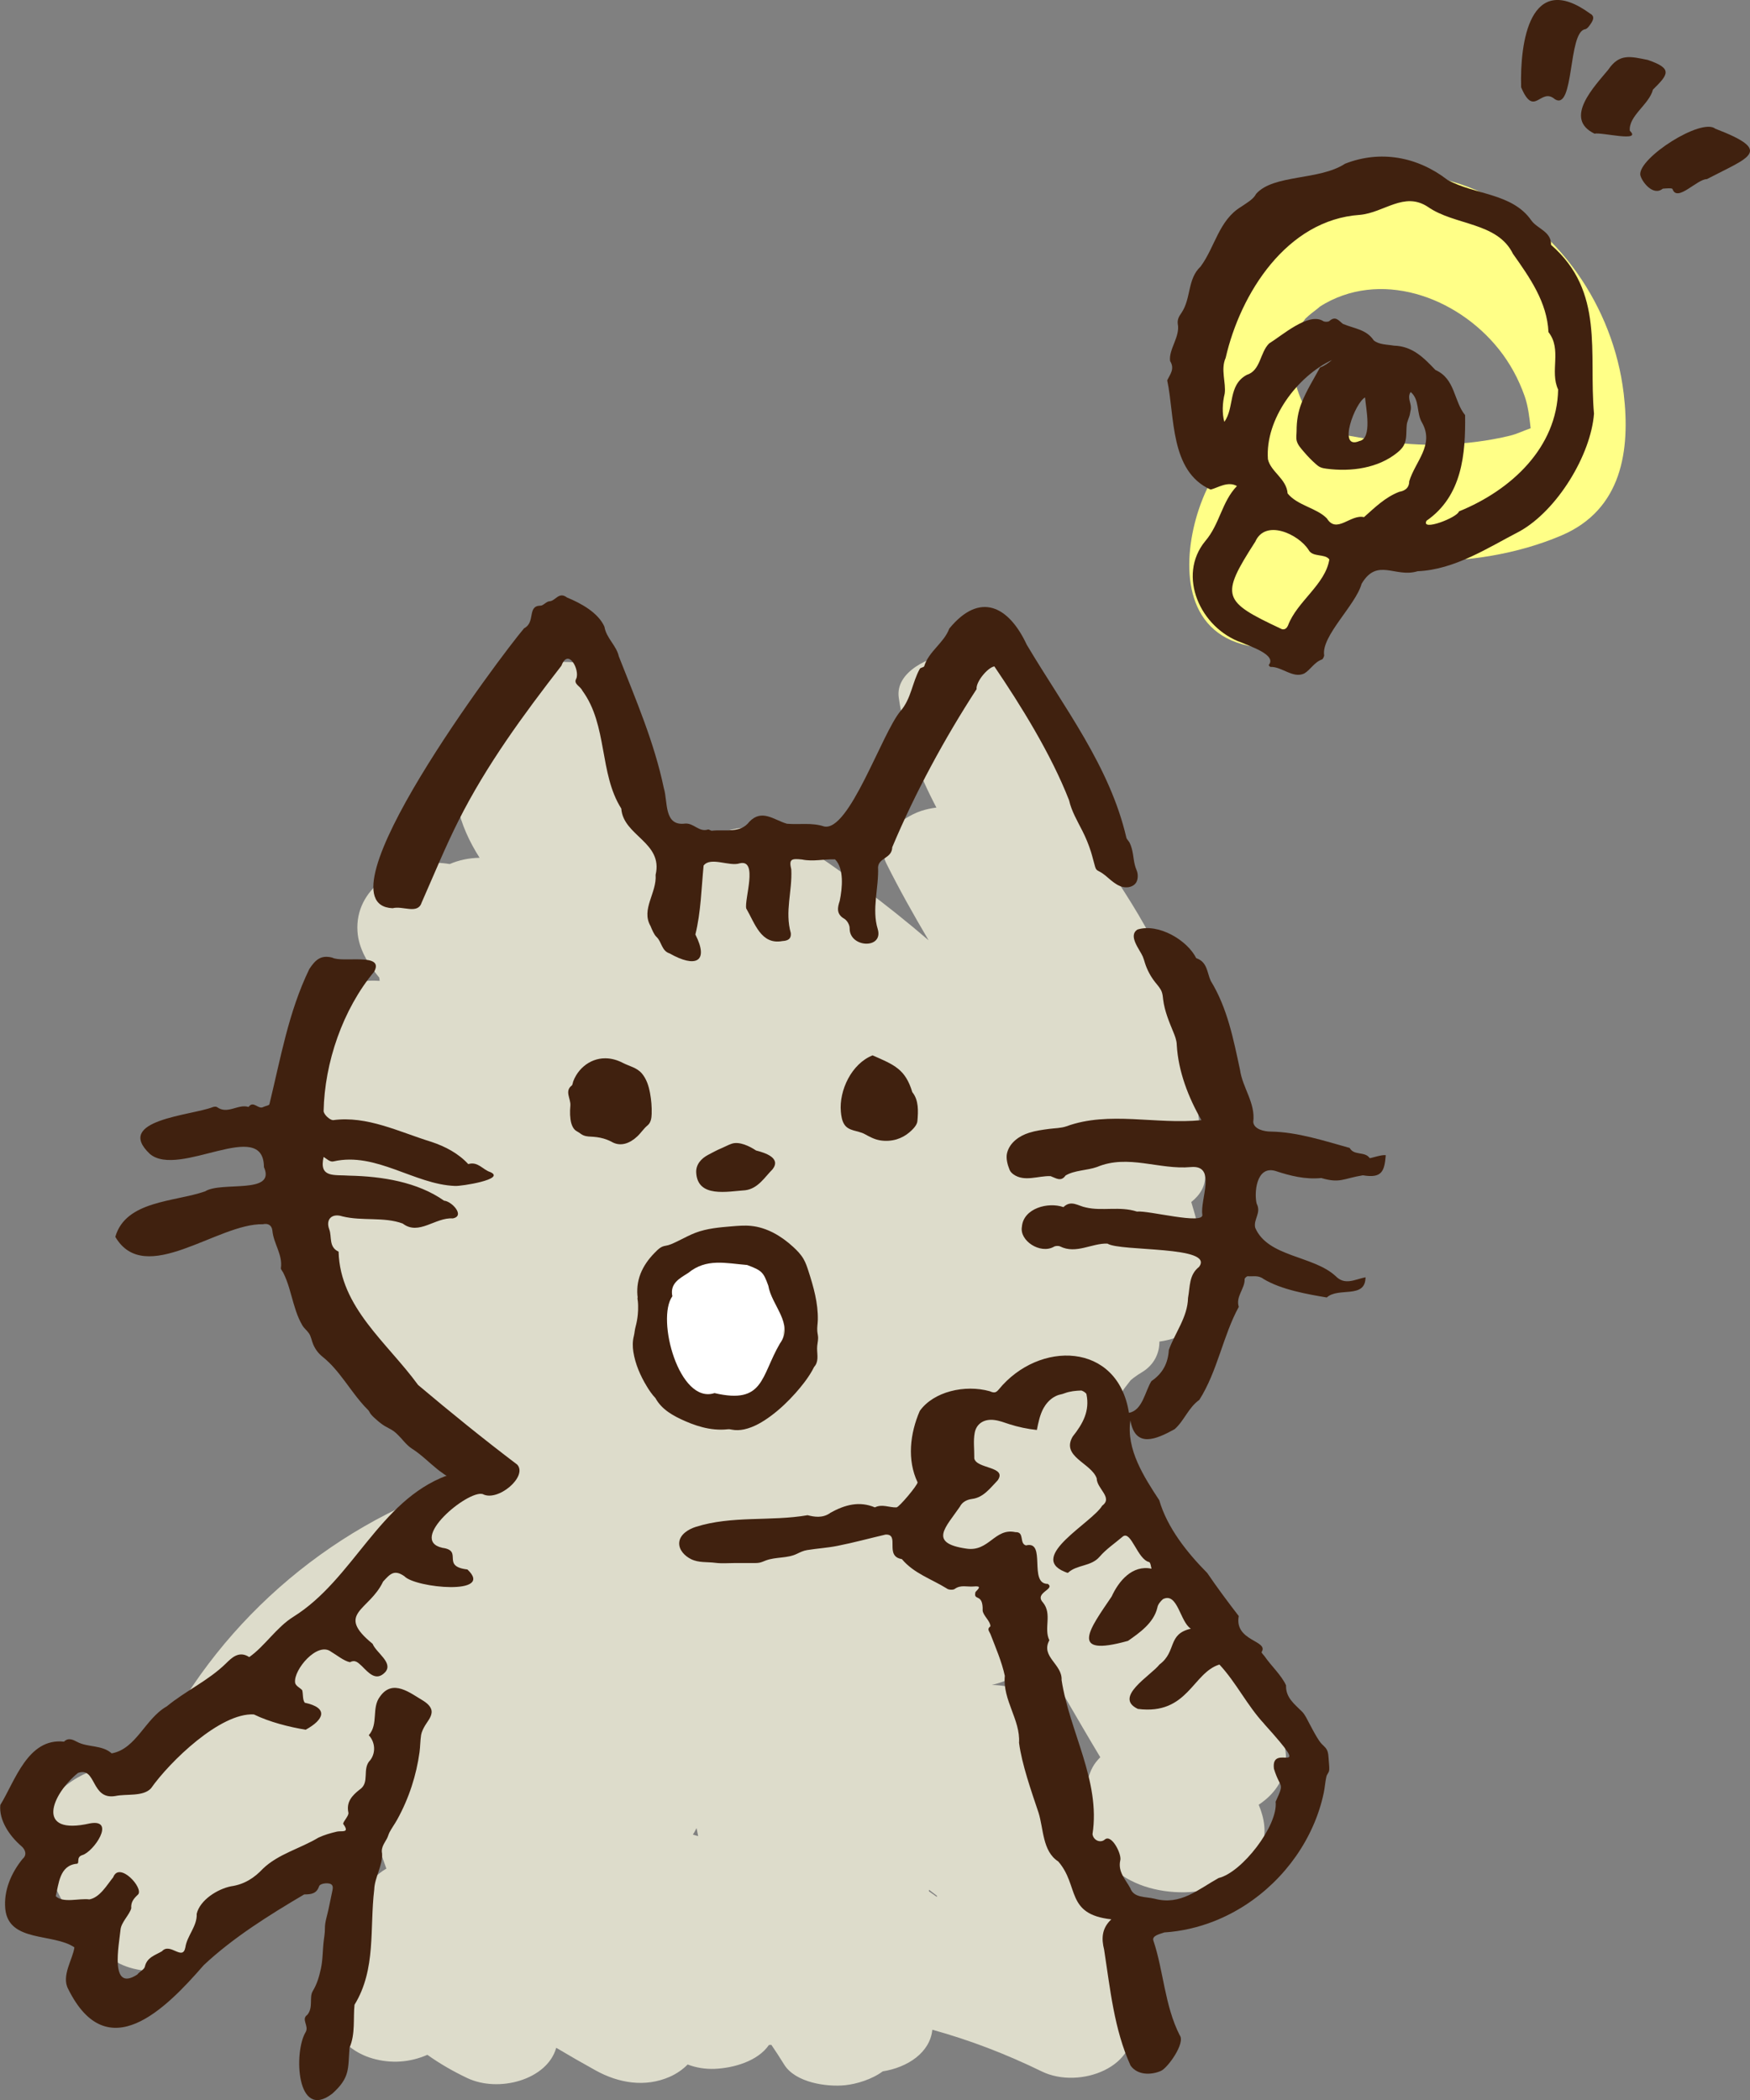 <svg xmlns="http://www.w3.org/2000/svg" width="55" height="66" viewBox="0 0 55 66" fill="none"><rect x="0" y="0" width="55" height="66" fill="#808080" stroke="none"/><g clip-path="url(#clip0_33_1812)"><path d="M39.235 52.877C38.703 52.075 38.17 51.273 37.637 50.472C36.706 49.071 35.575 47.666 35.093 46.045C34.94 45.526 34.917 44.824 35.022 44.412C35.09 44.148 35.241 43.781 35.303 43.683C35.339 43.627 35.512 43.413 35.532 43.382C35.555 43.364 35.585 43.338 35.626 43.304C35.716 43.236 35.811 43.173 35.908 43.116C36.273 42.89 36.442 42.528 36.438 42.164C37.131 42.075 38.121 41.605 38.046 40.788C37.948 39.745 37.736 38.746 37.44 37.778C37.723 37.553 37.911 37.252 37.87 36.882C37.769 35.985 37.668 35.087 37.567 34.191C37.535 33.908 37.428 33.67 37.27 33.476C37.369 33.312 37.421 33.129 37.39 32.932C37.053 30.713 35.92 28.862 34.664 27.014C34.451 26.698 34.23 26.379 34.013 26.056C33.38 24.534 32.714 23.022 32.017 21.526C31.655 20.746 30.726 20.459 29.9 20.547C29.239 20.617 28.128 21.103 28.247 21.929C28.427 23.173 28.863 24.303 29.43 25.381C29.264 25.401 29.104 25.436 28.954 25.485C28.308 25.702 27.474 26.369 27.857 27.138C28.261 27.948 28.713 28.752 29.185 29.552C27.856 28.413 26.443 27.358 24.954 26.401C24.164 25.894 23.008 25.846 22.237 26.425C21.965 26.629 21.807 26.863 21.744 27.103C20.359 25.646 19.912 23.678 19.485 21.776C19.235 20.66 17.441 20.684 16.655 20.969C14.826 21.629 13.996 23.557 14.376 25.327C14.503 25.917 14.753 26.456 15.073 26.959C14.748 26.964 14.424 27.03 14.134 27.156C13.995 27.133 13.858 27.119 13.732 27.118C12.462 27.107 11.149 27.941 11.235 29.273C11.269 29.807 11.559 30.29 11.921 30.727C11.925 30.76 11.929 30.794 11.933 30.827C11.819 30.82 11.701 30.817 11.578 30.825C8.685 31.002 8.817 34.108 9.403 36.112C9.43 36.205 9.462 36.298 9.493 36.389C9.402 36.427 9.314 36.471 9.229 36.522C8.749 36.812 8.271 37.404 8.554 37.991C9.81 40.593 11.445 43.01 13.448 45.131C13.731 45.431 14.098 45.631 14.495 45.731C14.729 45.974 14.962 46.217 15.195 46.459C14.942 46.489 14.699 46.544 14.488 46.613C10.229 48.008 6.726 51.145 4.858 55.08C4.842 55.111 4.831 55.143 4.821 55.175C3.785 55.376 2.517 55.559 1.811 56.37C1.1 57.186 1.318 58.323 1.71 59.239C2.108 60.166 2.737 60.909 3.518 61.558C4.297 62.204 6.464 62.11 6.723 60.916C6.784 60.63 6.968 60.122 7.04 60.005C7.131 59.857 7.204 59.748 7.277 59.658C8.344 59.433 9.39 59.096 10.384 58.659C10.941 58.414 11.42 57.887 11.288 57.264C11.287 57.258 11.285 57.251 11.283 57.245C11.367 57.243 11.45 57.241 11.533 57.24C11.552 57.24 11.572 57.24 11.591 57.24C11.781 57.733 11.967 58.23 12.143 58.728C11.851 58.898 11.602 59.142 11.433 59.47C10.802 60.697 10.499 62.063 10.51 63.431C10.515 64.074 11.123 64.526 11.702 64.693C12.296 64.865 12.889 64.818 13.432 64.58C13.822 64.859 14.243 65.1 14.682 65.309C15.68 65.783 17.203 65.361 17.481 64.359C17.891 64.603 18.304 64.84 18.723 65.072C19.439 65.468 20.273 65.613 21.053 65.269C21.262 65.176 21.455 65.044 21.612 64.884C21.874 64.985 22.161 65.033 22.464 65.021C23.051 64.996 23.817 64.782 24.166 64.271C24.192 64.27 24.218 64.269 24.243 64.267C24.381 64.47 24.516 64.676 24.645 64.886C24.995 65.453 25.98 65.597 26.565 65.535C26.917 65.498 27.399 65.355 27.743 65.1C28.525 64.976 29.229 64.512 29.302 63.792C30.471 64.115 31.601 64.546 32.743 65.103C33.931 65.682 35.875 64.95 35.551 63.506C35.379 62.739 35.097 62.025 34.728 61.357C34.959 61.136 35.1 60.85 35.091 60.496C35.076 59.87 35.01 59.252 34.899 58.646C35.493 59.227 36.358 59.483 37.231 59.472C38.181 59.46 39.306 58.991 39.647 58.071C39.818 57.61 39.74 57.155 39.559 56.72C40.02 56.415 40.362 55.968 40.411 55.397C40.492 54.457 39.726 53.63 39.229 52.883L39.235 52.877ZM29.444 59.617C29.361 59.559 29.278 59.5 29.194 59.44C29.196 59.424 29.197 59.408 29.198 59.393C29.282 59.456 29.366 59.521 29.449 59.584C29.447 59.595 29.445 59.606 29.443 59.617H29.444ZM21.823 57.585C21.847 57.542 21.869 57.498 21.892 57.455C21.907 57.539 21.924 57.623 21.942 57.706C21.887 57.69 21.831 57.674 21.776 57.659C21.792 57.634 21.808 57.611 21.823 57.585ZM32.773 53.639C32.456 53.192 31.81 52.966 31.167 52.955C31.889 52.796 32.506 52.368 32.5 51.687C33.011 52.554 33.52 53.42 34.024 54.289C34.206 54.602 34.393 54.915 34.58 55.227C34.531 55.277 34.485 55.329 34.442 55.384C34.289 55.581 34.198 55.839 34.153 56.12C33.79 55.254 33.329 54.424 32.773 53.638V53.639Z" fill="#DDDCCB"></path><path d="M21.486 41.813L21.443 42.247C22.376 41.606 23.309 40.965 24.242 40.324C23.947 40.147 23.653 39.969 23.358 39.792C22.082 39.023 20.57 40.469 20.56 41.715C20.556 42.223 20.685 42.741 20.968 43.173C21.268 43.631 21.656 43.88 22.149 44.103C22.497 44.26 23.065 44.089 23.37 43.928C23.781 43.712 24.194 43.292 24.383 42.876C24.556 42.491 24.693 42.021 24.552 41.606L24.395 41.256C24.248 41.036 24.044 40.886 23.786 40.807L23.722 40.778L24.068 40.95C23.92 40.874 23.799 40.779 23.685 40.661L23.947 40.938C23.856 40.831 23.783 40.721 23.724 40.596L23.881 40.947C23.837 40.84 23.806 40.735 23.786 40.622L23.836 41.025C23.828 40.956 23.824 40.891 23.826 40.823C22.893 41.464 21.959 42.105 21.027 42.746C21.322 42.923 21.616 43.101 21.911 43.278C22.49 43.627 23.13 43.511 23.674 43.142C24.299 42.718 24.64 42.083 24.709 41.355L24.752 40.921C24.834 40.07 23.934 39.48 23.131 39.727C22.166 40.026 21.575 40.869 21.484 41.816L21.486 41.813Z" fill="white"></path><path d="M51.029 12.36C50.71 9.666 48.97 7.059 46.361 5.962C43.746 4.863 40.736 5.545 38.968 7.742C37.314 9.794 37.394 12.394 38.343 14.67C38.06 15.062 37.837 15.524 37.67 16.028C37.171 17.542 37.123 19.716 39.047 20.249C39.967 20.502 40.966 20.449 41.712 19.824C42.427 19.226 42.715 18.369 42.663 17.511C43.304 17.586 43.95 17.626 44.597 17.637C46.111 17.662 47.681 17.422 49.074 16.829C50.977 16.017 51.242 14.158 51.03 12.362L51.029 12.36ZM45.345 13.974C43.984 14.023 42.701 13.749 41.376 13.509C41.233 13.277 41.105 13.035 40.982 12.763C40.853 12.477 40.775 12.267 40.724 12.071C40.692 11.947 40.663 11.821 40.639 11.695C40.639 11.695 40.597 11.315 40.59 11.338C40.587 11.206 40.589 11.074 40.597 10.942C40.603 10.907 40.612 10.855 40.625 10.78C40.629 10.753 40.661 10.64 40.669 10.603C40.703 10.52 40.742 10.44 40.779 10.358C40.79 10.332 40.8 10.311 40.809 10.291C40.818 10.285 40.834 10.269 40.859 10.235C40.888 10.197 41.039 10.009 41.016 10.025C41.08 9.962 41.151 9.903 41.218 9.847C41.21 9.853 41.529 9.611 41.473 9.64C43.345 8.45 45.772 9.303 47.107 10.976C47.458 11.416 47.728 11.915 47.915 12.444C48.028 12.762 48.069 13.128 48.106 13.459C47.893 13.533 47.675 13.639 47.469 13.69C46.775 13.86 46.058 13.945 45.343 13.971L45.345 13.974Z" fill="#FFFF87"></path><path d="M26.095 47.546C26.565 47.286 27.011 47.172 27.497 47.375C27.724 47.259 27.951 47.385 28.176 47.375C28.258 47.371 28.848 46.667 28.838 46.587C28.504 45.886 28.6 45.051 28.907 44.344C29.339 43.735 30.326 43.507 31.105 43.724C31.257 43.793 31.311 43.761 31.387 43.672C32.653 42.121 35.129 42.171 35.481 44.402C35.908 44.333 35.991 43.715 36.188 43.406C36.541 43.165 36.709 42.849 36.735 42.427C36.927 41.89 37.326 41.395 37.338 40.791C37.404 40.439 37.364 40.069 37.684 39.817C38.191 39.148 35.209 39.341 34.806 39.085C34.321 39.065 33.82 39.425 33.319 39.174C33.264 39.148 33.164 39.153 33.116 39.187C32.694 39.42 32.036 38.997 32.117 38.555C32.164 37.974 32.94 37.768 33.422 37.938C33.668 37.7 33.888 37.906 34.13 37.949C34.64 38.07 35.188 37.902 35.732 38.078C36.09 38.036 37.838 38.503 37.788 38.175C37.711 37.708 38.25 36.608 37.431 36.679C36.428 36.772 35.458 36.266 34.477 36.677C34.165 36.788 33.768 36.776 33.489 36.945C33.345 37.152 33.189 37.027 33.018 36.964C32.632 36.949 32.195 37.156 31.849 36.907C31.797 36.868 31.754 36.825 31.73 36.766C31.666 36.612 31.608 36.398 31.651 36.236C31.733 35.91 32.031 35.699 32.345 35.601C32.547 35.537 32.76 35.508 32.971 35.48C33.144 35.457 33.353 35.457 33.517 35.398C34.858 34.909 36.33 35.349 37.76 35.205C37.352 34.502 37.03 33.67 36.984 32.839C36.98 32.69 36.926 32.556 36.87 32.421C36.736 32.097 36.601 31.768 36.557 31.421C36.547 31.34 36.542 31.256 36.514 31.177C36.471 31.06 36.382 30.966 36.303 30.867C36.163 30.689 36.053 30.484 35.985 30.269C35.963 30.2 35.945 30.132 35.917 30.065C35.825 29.847 35.439 29.405 35.753 29.213C36.41 29.012 37.313 29.546 37.596 30.114C37.951 30.234 37.933 30.571 38.052 30.827C38.578 31.687 38.764 32.66 38.971 33.618C39.048 34.185 39.463 34.663 39.388 35.261C39.406 35.493 39.74 35.565 39.942 35.564C40.785 35.578 41.631 35.86 42.419 36.078C42.552 36.329 42.898 36.176 43.048 36.399C43.113 36.397 43.423 36.284 43.553 36.306C43.511 36.803 43.44 37.041 42.834 36.938C42.221 37.037 42.121 37.199 41.526 37.024C41.019 37.074 40.545 36.954 40.074 36.798C39.477 36.635 39.414 37.503 39.495 37.828C39.65 38.122 39.384 38.323 39.45 38.588C39.846 39.51 41.273 39.459 41.971 40.101C42.267 40.408 42.568 40.213 42.916 40.143C42.916 40.835 42.064 40.442 41.699 40.778C41.09 40.676 40.265 40.532 39.712 40.197C39.544 40.069 39.381 40.125 39.216 40.11C39.185 40.108 39.117 40.169 39.117 40.202C39.125 40.506 38.829 40.75 38.933 41.073C38.441 41.968 38.263 43.101 37.693 43.996C37.35 44.239 37.215 44.657 36.917 44.917C36.337 45.238 35.68 45.526 35.527 44.642C35.389 45.546 35.955 46.421 36.434 47.15C36.685 48.019 37.318 48.807 37.942 49.437C38.249 49.889 38.602 50.363 38.932 50.79C38.787 51.587 39.887 51.555 39.65 51.922C39.639 51.94 39.708 52.008 39.741 52.051C39.95 52.356 40.267 52.64 40.419 52.968C40.403 53.355 40.688 53.559 40.923 53.796C41.022 53.897 41.09 54.054 41.155 54.175C41.233 54.319 41.307 54.464 41.392 54.603C41.437 54.676 41.481 54.748 41.541 54.811C41.592 54.867 41.657 54.914 41.694 54.98C41.752 55.08 41.751 55.207 41.76 55.319C41.767 55.416 41.78 55.517 41.776 55.614C41.774 55.68 41.747 55.714 41.715 55.768C41.699 55.795 41.689 55.821 41.683 55.852C41.647 56.016 41.638 56.185 41.603 56.349C41.528 56.705 41.415 57.053 41.266 57.388C40.68 58.717 39.553 59.829 38.164 60.378C37.664 60.576 37.131 60.699 36.59 60.734C36.475 60.779 36.188 60.831 36.251 60.996C36.567 61.931 36.602 63.031 37.076 63.964C37.267 64.204 36.695 65.002 36.481 65.088C36.173 65.22 35.749 65.224 35.532 64.918C35.013 63.777 34.892 62.506 34.701 61.275C34.615 60.933 34.621 60.607 34.928 60.322C33.477 60.162 33.928 59.269 33.258 58.502C32.76 58.183 32.799 57.471 32.639 56.968C32.415 56.3 32.114 55.444 32.027 54.774C32.073 54.05 31.506 53.432 31.58 52.669C31.484 52.224 31.292 51.783 31.127 51.354C31.083 51.255 31.014 51.197 31.127 51.113C31.129 50.952 30.914 50.796 30.883 50.624C30.905 50.045 30.58 50.337 30.658 50.035C30.762 49.925 30.863 49.834 30.595 49.861C30.399 49.879 30.194 49.8 30.006 49.938C29.954 49.977 29.806 49.968 29.758 49.925C29.265 49.62 28.724 49.452 28.344 49C27.782 48.912 28.295 48.206 27.831 48.23C27.328 48.347 26.829 48.484 26.322 48.584C26.004 48.648 25.684 48.665 25.366 48.717C25.25 48.735 25.152 48.784 25.047 48.834C24.745 48.982 24.389 48.926 24.075 49.041C24.008 49.066 23.944 49.097 23.874 49.112C23.811 49.125 23.746 49.125 23.682 49.125C23.477 49.125 23.271 49.125 23.066 49.125C22.876 49.125 22.677 49.143 22.488 49.118C22.228 49.083 21.962 49.122 21.72 49.002C21.521 48.904 21.332 48.713 21.347 48.483C21.365 48.225 21.637 48.061 21.866 47.988C23.007 47.626 24.222 47.821 25.381 47.621C25.581 47.671 25.844 47.724 26.091 47.552M39.733 54.179C39.19 53.595 38.859 52.888 38.325 52.314C37.477 52.574 37.333 53.909 35.762 53.709C34.982 53.341 36.168 52.664 36.442 52.312C36.99 51.904 36.681 51.358 37.427 51.188C37.087 50.978 37.013 50.029 36.551 50.258C36.471 50.327 36.389 50.427 36.374 50.525C36.263 51.005 35.81 51.32 35.452 51.57C33.542 52.104 34.27 51.165 34.938 50.176C35.158 49.692 35.586 49.175 36.191 49.302C36.168 49.23 36.166 49.122 36.118 49.094C35.75 49.013 35.554 48.105 35.294 48.286C35.046 48.498 34.765 48.685 34.557 48.928C34.291 49.238 33.846 49.169 33.569 49.428C33.555 49.442 33.494 49.411 33.455 49.396C32.305 48.921 34.322 47.857 34.641 47.321C34.988 47.067 34.469 46.786 34.468 46.463C34.3 45.98 33.336 45.783 33.715 45.146C34.041 44.738 34.252 44.337 34.147 43.825C34.148 43.785 34.049 43.721 33.987 43.702C33.81 43.707 33.628 43.725 33.462 43.787C33.408 43.807 33.372 43.818 33.318 43.829C33.244 43.844 33.172 43.879 33.108 43.918C32.977 44.001 32.874 44.12 32.799 44.252C32.682 44.464 32.634 44.706 32.587 44.942C32.294 44.911 32.003 44.85 31.722 44.76C31.566 44.709 31.411 44.648 31.247 44.629C30.94 44.59 30.69 44.733 30.634 45.03C30.586 45.282 30.623 45.541 30.62 45.795C30.62 45.808 30.62 45.822 30.62 45.836C30.689 46.171 31.666 46.082 31.355 46.526C31.122 46.766 30.91 47.066 30.549 47.11C30.356 47.135 30.229 47.23 30.17 47.35C29.724 48.003 29.165 48.495 30.365 48.67C31.084 48.785 31.259 48.01 31.914 48.154C32.209 48.138 32.027 48.514 32.246 48.57C32.899 48.406 32.312 49.785 32.933 49.78C33.175 49.952 32.492 50.052 32.779 50.364C33.077 50.731 32.796 51.176 32.98 51.551C32.696 52.067 33.392 52.302 33.364 52.8C33.611 54.419 34.595 55.975 34.336 57.644C34.362 57.839 34.584 57.936 34.723 57.814C34.94 57.627 35.271 58.299 35.206 58.478C35.132 58.84 35.38 59.074 35.522 59.34C35.635 59.658 35.999 59.602 36.297 59.677C37.101 59.888 37.646 59.388 38.298 59.024C39.034 58.851 40.175 57.37 40.091 56.626C40.386 55.978 40.238 56.243 40.038 55.59C39.925 54.707 41.378 56.007 39.732 54.181L39.733 54.179Z" fill="#40210F"></path><path d="M12.578 45.173C12.5 45.086 12.418 45.004 12.317 44.942C12.248 44.9 12.172 44.866 12.103 44.824C12.055 44.796 12.009 44.765 11.966 44.731C11.927 44.703 11.891 44.672 11.856 44.641C11.784 44.579 11.712 44.516 11.653 44.443C11.624 44.407 11.604 44.35 11.572 44.318C11.407 44.156 11.263 43.977 11.123 43.793C10.919 43.526 10.73 43.249 10.506 42.996C10.396 42.871 10.276 42.754 10.146 42.648C10.005 42.536 9.913 42.413 9.842 42.249C9.795 42.137 9.777 42.002 9.708 41.902C9.646 41.813 9.56 41.75 9.503 41.655C9.335 41.37 9.251 41.051 9.162 40.736C9.116 40.569 9.069 40.403 9.007 40.24C8.976 40.158 8.942 40.079 8.903 40.001C8.891 39.975 8.823 39.888 8.827 39.862C8.892 39.438 8.599 39.088 8.562 38.685C8.545 38.501 8.418 38.44 8.262 38.476C6.836 38.443 4.557 40.463 3.624 38.872C3.952 37.729 5.486 37.778 6.446 37.443C6.962 37.118 8.682 37.552 8.295 36.68C8.29 35.105 5.632 37.038 4.713 36.269C3.567 35.194 6.021 35.059 6.689 34.794C6.729 34.78 6.792 34.774 6.82 34.794C7.153 35.037 7.481 34.686 7.811 34.79C7.965 34.577 8.115 34.877 8.271 34.793C8.335 34.758 8.454 34.748 8.467 34.705C8.821 33.258 9.066 31.808 9.721 30.456C9.918 30.154 10.093 30.009 10.44 30.096C10.766 30.27 12.092 29.927 11.761 30.536C10.77 31.727 10.201 33.4 10.171 34.919C10.174 35.022 10.354 35.196 10.465 35.205C11.537 35.059 12.541 35.574 13.558 35.887C14.001 36.034 14.409 36.252 14.717 36.586C15.02 36.493 15.177 36.766 15.408 36.836C15.918 37.062 14.491 37.285 14.303 37.273C13.03 37.227 11.813 36.195 10.483 36.501C10.371 36.531 10.262 36.414 10.171 36.361C10.019 37.028 10.497 36.915 10.982 36.949C12.013 36.971 13.123 37.149 13.957 37.736C14.197 37.752 14.631 38.218 14.229 38.293C13.679 38.255 13.163 38.843 12.656 38.454C12.064 38.236 11.384 38.383 10.762 38.229C10.433 38.121 10.228 38.32 10.348 38.637C10.437 38.868 10.322 39.19 10.641 39.338C10.689 41.094 12.167 42.191 13.14 43.528C14.155 44.384 15.196 45.228 16.256 46.031C16.594 46.405 15.64 47.213 15.169 46.956C14.696 46.829 12.811 48.398 13.902 48.646C14.575 48.734 13.845 49.229 14.69 49.326C15.565 50.149 13.056 49.909 12.712 49.541C12.386 49.311 12.256 49.474 12.04 49.707C11.606 50.629 10.526 50.698 11.711 51.663C11.822 51.945 12.364 52.252 12.11 52.55C11.818 52.864 11.579 52.567 11.371 52.361C11.268 52.274 11.177 52.147 10.999 52.241C10.804 52.201 10.58 52.013 10.401 51.909C9.974 51.586 9.224 52.479 9.274 52.878C9.284 52.988 9.443 53.051 9.498 53.122C9.532 53.253 9.505 53.416 9.578 53.514C10.332 53.675 10.189 54.044 9.607 54.363C9.092 54.278 8.476 54.124 7.979 53.882C6.925 53.822 5.334 55.367 4.744 56.207C4.493 56.472 3.974 56.372 3.628 56.446C2.851 56.58 3.035 55.509 2.451 55.721C1.622 56.393 1.088 57.704 2.83 57.306C3.652 57.159 2.945 58.205 2.582 58.305C2.377 58.371 2.523 58.578 2.406 58.576C1.867 58.631 1.847 59.216 1.752 59.595C1.991 59.823 2.487 59.652 2.811 59.696C3.145 59.63 3.36 59.242 3.558 59C3.75 58.49 4.523 59.339 4.34 59.541C4.212 59.66 4.108 59.774 4.125 59.975C4.07 60.18 3.81 60.413 3.788 60.646C3.745 61.101 3.431 62.632 4.315 62.057C4.382 61.965 4.531 61.904 4.553 61.81C4.618 61.515 4.878 61.45 5.091 61.325C5.348 61.037 5.74 61.645 5.825 61.205C5.881 60.828 6.2 60.543 6.182 60.147C6.286 59.715 6.831 59.371 7.26 59.284C7.685 59.225 8.001 59.011 8.261 58.733C8.745 58.266 9.435 58.099 10.01 57.753C10.193 57.668 10.393 57.61 10.591 57.564C10.738 57.531 11.008 57.626 10.785 57.321C10.791 57.235 10.969 57.068 10.95 56.97C10.877 56.638 11.062 56.434 11.297 56.249C11.643 56.025 11.361 55.592 11.639 55.316C11.82 55.075 11.786 54.744 11.59 54.535C11.905 54.18 11.666 53.674 11.947 53.315C12.346 52.755 12.893 53.211 13.31 53.457C13.444 53.544 13.586 53.668 13.563 53.838C13.544 53.983 13.435 54.105 13.362 54.226C13.312 54.309 13.252 54.425 13.235 54.525C13.207 54.704 13.209 54.889 13.185 55.07C13.135 55.433 13.053 55.79 12.939 56.139C12.821 56.501 12.669 56.851 12.484 57.186C12.409 57.322 12.314 57.45 12.242 57.587C12.21 57.651 12.194 57.719 12.162 57.782C12.128 57.846 12.087 57.906 12.055 57.97C12.011 58.058 11.986 58.153 12.008 58.251C12.034 58.617 11.772 59.014 11.762 59.383C11.614 60.609 11.827 61.89 11.142 63.007C11.097 63.424 11.173 63.928 10.986 64.353C10.933 65.012 11.013 65.291 10.44 65.803C9.313 66.667 9.229 64.486 9.604 63.87C9.723 63.673 9.453 63.464 9.658 63.324C9.854 63.091 9.71 62.778 9.828 62.58C9.969 62.344 10.03 62.123 10.087 61.864C10.1 61.802 10.11 61.739 10.118 61.675C10.143 61.479 10.146 61.279 10.165 61.081C10.18 60.917 10.215 60.761 10.212 60.596C10.21 60.409 10.281 60.208 10.32 60.026C10.362 59.823 10.405 59.62 10.447 59.418C10.46 59.358 10.47 59.289 10.431 59.241C10.361 59.153 10.062 59.184 10.029 59.282C9.95 59.519 9.779 59.538 9.56 59.539C8.462 60.187 7.327 60.895 6.403 61.762C5.197 63.15 3.372 64.989 2.144 62.513C1.918 62.097 2.294 61.567 2.338 61.202C1.674 60.75 0.273 61.055 0.166 59.995C0.111 59.419 0.352 58.862 0.713 58.419C0.846 58.309 0.812 58.139 0.668 58.018C0.303 57.705 -0.039 57.205 0.01 56.728C0.474 55.973 0.875 54.612 2.012 54.738C2.15 54.596 2.308 54.684 2.422 54.744C2.764 54.926 3.2 54.832 3.51 55.106C4.286 54.965 4.559 54.014 5.243 53.628C5.834 53.14 6.551 52.82 7.105 52.276C7.269 52.116 7.507 51.864 7.833 52.08C8.321 51.739 8.687 51.144 9.225 50.81C11.105 49.635 11.912 47.171 14.04 46.376C14.019 46.384 13.915 46.301 13.895 46.287C13.843 46.253 13.795 46.215 13.747 46.177C13.478 45.961 13.243 45.718 12.948 45.53C12.803 45.437 12.697 45.302 12.584 45.176L12.578 45.173Z" fill="#40210F"></path><path d="M36.681 11.957C36.779 11.756 36.927 11.594 36.774 11.346C36.727 10.973 37.094 10.586 37.016 10.181C36.999 10.055 37.043 9.955 37.127 9.84C37.443 9.38 37.31 8.772 37.733 8.377C38.188 7.76 38.308 6.919 39.008 6.498C39.18 6.379 39.395 6.263 39.478 6.093C40.025 5.474 41.462 5.677 42.272 5.146C43.386 4.708 44.553 4.927 45.494 5.655C46.359 6.13 47.528 6.066 48.126 6.926C48.317 7.195 48.76 7.274 48.747 7.696C50.437 9.168 49.927 11.085 50.097 13.002C49.998 14.302 48.941 16.036 47.767 16.695C46.765 17.213 45.722 17.904 44.553 17.953C43.848 18.171 43.287 17.512 42.793 18.348C42.61 19.016 41.523 19.988 41.616 20.593C41.625 20.599 41.585 20.713 41.55 20.725C41.305 20.811 41.192 21.047 40.991 21.167C40.633 21.333 40.293 20.949 39.931 20.96C39.914 20.963 39.87 20.905 39.874 20.901C40.147 20.583 39.254 20.302 39.029 20.198C37.72 19.745 36.986 18.091 37.879 17.007C38.339 16.47 38.395 15.773 38.875 15.276C38.59 15.111 38.267 15.334 38.049 15.387C36.761 14.813 36.927 13.085 36.684 11.956M41.485 11.55C41.628 11.497 41.747 11.41 41.862 11.315C40.767 11.829 39.758 13.177 39.849 14.433C39.941 14.834 40.433 15.043 40.468 15.509C40.781 15.892 41.384 15.963 41.703 16.294C42.009 16.791 42.445 16.153 42.869 16.253C43.2 15.96 43.533 15.626 43.979 15.456C44.111 15.434 44.289 15.365 44.29 15.126C44.48 14.5 45.084 13.988 44.696 13.289C44.507 12.981 44.628 12.57 44.336 12.321C44.252 12.434 44.297 12.566 44.326 12.689C44.348 12.779 44.349 12.847 44.326 12.935C44.317 12.973 44.315 13.012 44.304 13.05C44.274 13.157 44.224 13.243 44.212 13.357C44.189 13.571 44.225 13.806 44.115 14.005C44.066 14.091 43.992 14.162 43.914 14.226C43.312 14.715 42.464 14.834 41.685 14.73C41.617 14.721 41.55 14.71 41.488 14.68C41.438 14.657 41.396 14.621 41.355 14.585C41.22 14.466 41.095 14.337 40.98 14.201C40.894 14.1 40.787 13.986 40.754 13.855C40.728 13.755 40.75 13.646 40.75 13.543C40.75 13.232 40.795 12.947 40.91 12.655C41.063 12.271 41.287 11.916 41.484 11.553M38.519 11.251C38.358 11.612 38.536 12.027 38.491 12.367C38.418 12.668 38.405 12.987 38.478 13.258C38.805 12.82 38.583 12.106 39.184 11.782C39.623 11.646 39.595 11.082 39.886 10.795C40.296 10.543 41.108 9.82 41.571 10.082C41.603 10.118 41.74 10.124 41.779 10.09C41.977 9.914 42.077 10.082 42.206 10.179C42.559 10.33 42.942 10.348 43.173 10.696C43.34 10.836 43.6 10.826 43.809 10.863C44.393 10.878 44.75 11.246 45.112 11.627C45.743 11.905 45.684 12.606 46.046 13.046C46.064 14.266 45.955 15.588 44.835 16.365C44.64 16.716 45.808 16.265 45.852 16.073C47.504 15.401 48.934 14.063 48.97 12.243C48.7 11.665 49.098 10.985 48.666 10.438C48.624 9.503 48.085 8.732 47.55 7.977C47.058 6.974 45.721 7.093 44.874 6.5C44.125 6.01 43.501 6.685 42.737 6.753C40.444 6.908 38.982 9.222 38.52 11.251M39.449 17.028C38.341 18.749 38.422 18.896 40.258 19.76C40.305 19.79 40.417 19.808 40.481 19.656C40.763 18.902 41.653 18.374 41.779 17.583C41.64 17.39 41.255 17.526 41.126 17.281C40.809 16.786 39.765 16.3 39.45 17.028M42.725 13.861C43.14 13.783 42.924 12.811 42.902 12.492C42.593 12.641 42.014 14.164 42.725 13.861Z" fill="#40210F"></path><path d="M34.433 27.282C34.426 27.269 34.422 27.253 34.417 27.239C34.37 27.082 34.335 26.92 34.285 26.764C34.214 26.541 34.125 26.325 34.018 26.114C33.86 25.802 33.676 25.493 33.599 25.15C33.032 23.697 32.081 22.168 31.251 20.944C31.041 20.978 30.665 21.432 30.693 21.658C29.686 23.209 28.762 24.913 28.042 26.627C28.033 26.984 27.619 26.95 27.596 27.255C27.623 27.905 27.392 28.573 27.587 29.203C27.77 29.837 26.7 29.791 26.703 29.18C26.709 29.078 26.624 28.926 26.533 28.874C26.268 28.724 26.329 28.502 26.391 28.314C26.475 27.91 26.532 27.292 26.244 27.009C25.896 26.995 25.561 27.086 25.21 27.014C24.855 26.973 24.795 27.011 24.869 27.326C24.903 28.018 24.661 28.638 24.854 29.327C24.871 29.507 24.767 29.566 24.59 29.576C23.916 29.702 23.726 29.018 23.453 28.552C23.389 28.265 23.838 26.992 23.248 27.133C22.925 27.242 22.33 26.915 22.113 27.204C22.043 27.932 22.029 28.66 21.855 29.37C22.299 30.249 21.843 30.418 21.05 29.967C20.788 29.885 20.802 29.603 20.633 29.446C20.557 29.377 20.492 29.218 20.444 29.102C20.141 28.576 20.647 28.062 20.605 27.495C20.846 26.468 19.588 26.273 19.526 25.412C18.827 24.311 19.101 22.792 18.303 21.707C18.244 21.567 18.012 21.499 18.111 21.329C18.23 21.058 17.86 20.345 17.645 20.922C16.454 22.459 15.292 24.04 14.415 25.784C13.992 26.624 13.636 27.497 13.256 28.357C13.133 28.755 12.665 28.458 12.339 28.544C9.858 28.436 15.759 20.58 16.471 19.747C16.84 19.556 16.561 19.046 16.98 19.035C17.07 19.043 17.169 18.902 17.267 18.898C17.459 18.891 17.561 18.581 17.82 18.779C18.249 18.954 18.799 19.251 18.996 19.695C19.055 20.057 19.374 20.287 19.448 20.627C19.98 21.986 20.562 23.326 20.863 24.769C20.994 25.183 20.854 25.974 21.533 25.884C21.806 25.863 21.968 26.161 22.249 26.071C22.282 26.06 22.332 26.109 22.373 26.108C22.784 26.063 23.27 26.2 23.55 25.827C23.947 25.414 24.32 25.769 24.732 25.889C25.118 25.924 25.507 25.846 25.893 25.972C26.685 26.169 27.72 23.031 28.304 22.345C28.642 21.952 28.668 21.449 28.91 21.017C28.939 20.979 29.036 20.974 29.047 20.938C29.191 20.468 29.667 20.208 29.835 19.755C30.799 18.578 31.707 19.054 32.269 20.262C33.434 22.224 34.881 24.084 35.4 26.327C35.411 26.375 35.479 26.438 35.503 26.487C35.53 26.542 35.551 26.599 35.567 26.659C35.601 26.777 35.616 26.899 35.634 27.02C35.652 27.14 35.678 27.247 35.725 27.358C35.772 27.467 35.771 27.634 35.708 27.737C35.63 27.863 35.456 27.91 35.307 27.88C35.159 27.851 35.031 27.76 34.915 27.665C34.8 27.568 34.691 27.463 34.557 27.393C34.521 27.374 34.483 27.357 34.458 27.327C34.448 27.315 34.44 27.3 34.434 27.285L34.433 27.282Z" fill="#40210F"></path><path d="M25.588 42.958C25.568 42.998 25.548 43.037 25.526 43.075C25.383 43.328 25.197 43.561 25.004 43.78C24.77 44.042 24.516 44.287 24.231 44.498C23.982 44.683 23.7 44.855 23.389 44.923C23.261 44.95 23.126 44.958 22.997 44.931C22.951 44.921 22.921 44.915 22.872 44.92C22.805 44.927 22.735 44.932 22.666 44.932C22.53 44.932 22.396 44.92 22.263 44.896C22.009 44.85 21.763 44.765 21.529 44.662C21.159 44.499 20.798 44.303 20.6 43.941C20.493 43.828 20.404 43.698 20.325 43.566C20.125 43.238 19.966 42.869 19.906 42.491C19.879 42.321 19.879 42.152 19.922 41.984C19.945 41.891 19.948 41.797 19.974 41.703C20.009 41.575 20.032 41.447 20.045 41.315C20.054 41.223 20.057 41.13 20.055 41.037C20.055 40.991 20.051 40.944 20.047 40.898C20.045 40.861 20.027 40.808 20.04 40.773C20.043 40.763 20.033 40.716 20.033 40.709C20.03 40.677 20.028 40.645 20.028 40.611C20.028 40.548 20.029 40.485 20.036 40.422C20.05 40.289 20.082 40.159 20.13 40.034C20.225 39.791 20.381 39.572 20.566 39.383C20.679 39.27 20.763 39.174 20.921 39.152C21.036 39.135 21.145 39.081 21.248 39.033C21.366 38.977 21.48 38.917 21.597 38.86C21.683 38.818 21.77 38.778 21.861 38.743C22.221 38.607 22.611 38.574 22.997 38.542C23.197 38.526 23.399 38.508 23.599 38.528C24.105 38.576 24.561 38.851 24.929 39.189C25.054 39.303 25.171 39.425 25.255 39.57C25.323 39.688 25.365 39.815 25.407 39.944C25.568 40.44 25.714 40.956 25.703 41.481C25.7 41.599 25.677 41.717 25.686 41.833C25.691 41.906 25.712 41.976 25.712 42.049C25.712 42.16 25.679 42.267 25.68 42.377C25.68 42.485 25.697 42.592 25.69 42.699C25.684 42.796 25.655 42.886 25.588 42.959V42.958ZM23.482 39.757C22.803 39.702 22.203 39.539 21.631 40.006C21.356 40.181 21.049 40.334 21.131 40.74C20.617 41.45 21.343 44.146 22.456 43.783C24.015 44.146 23.906 43.264 24.512 42.224C24.96 41.614 24.249 41.028 24.147 40.407C23.993 39.985 23.953 39.933 23.481 39.757H23.482Z" fill="#40210F"></path><path d="M17.928 35.157C17.922 35.115 17.92 35.074 17.917 35.037C17.913 34.941 17.917 34.846 17.926 34.751C17.945 34.526 17.733 34.294 17.974 34.112C17.993 34.097 18.006 34.011 18.015 33.987C18.04 33.92 18.071 33.857 18.108 33.795C18.172 33.69 18.252 33.592 18.348 33.512C18.535 33.352 18.774 33.259 19.024 33.261C19.215 33.261 19.403 33.316 19.571 33.403C19.778 33.511 20.01 33.55 20.169 33.733C20.319 33.907 20.389 34.133 20.43 34.356C20.47 34.57 20.488 34.789 20.481 35.007C20.477 35.137 20.458 35.284 20.349 35.372C20.228 35.471 20.141 35.613 20.023 35.721C19.799 35.929 19.505 36.054 19.216 35.882C19.17 35.858 19.124 35.837 19.076 35.819C18.939 35.766 18.799 35.74 18.651 35.728C18.549 35.721 18.441 35.724 18.344 35.685C18.289 35.664 18.247 35.63 18.198 35.596C18.154 35.565 18.102 35.545 18.065 35.507C17.979 35.419 17.942 35.282 17.926 35.154L17.928 35.157Z" fill="#40210F"></path><path d="M27.423 33.168C28.108 33.468 28.455 33.602 28.672 34.324C28.879 34.577 28.859 34.93 28.833 35.233C28.822 35.368 28.68 35.503 28.58 35.589C28.464 35.688 28.327 35.763 28.18 35.808C28.011 35.858 27.83 35.868 27.656 35.839C27.476 35.808 27.331 35.727 27.175 35.642C26.966 35.528 26.67 35.555 26.533 35.335C26.46 35.219 26.438 35.068 26.427 34.936C26.368 34.274 26.76 33.433 27.423 33.169V33.168Z" fill="#40210F"></path><path d="M47.807 2.741C47.766 1.342 48.076 -0.952 49.969 0.423C50.12 0.5 50.078 0.615 50.017 0.713C49.965 0.795 49.89 0.91 49.812 0.921C49.278 1.015 49.48 3.492 48.87 3.12C48.413 2.723 48.221 3.728 47.806 2.741H47.807Z" fill="#40210F"></path><path d="M52.258 5.93C51.95 6.181 51.587 5.695 51.551 5.493C51.5 4.956 53.477 3.691 53.911 4.046C55.752 4.752 54.983 4.932 53.644 5.63C53.334 5.627 52.71 6.369 52.565 5.942C52.554 5.906 52.379 5.919 52.259 5.93H52.258Z" fill="#40210F"></path><path d="M51.793 1.886C52.582 2.156 52.432 2.34 51.95 2.816C51.83 3.287 51.179 3.64 51.223 4.11C51.617 4.483 50.321 4.146 50.114 4.201C49.125 3.727 50.111 2.717 50.544 2.192C50.896 1.671 51.241 1.774 51.794 1.885L51.793 1.886Z" fill="#40210F"></path><path d="M22.983 35.951C22.983 35.951 22.992 35.949 22.995 35.946C23.24 35.863 23.565 36.028 23.761 36.158C24.034 36.228 24.557 36.388 24.283 36.746C24.029 37.001 23.825 37.355 23.424 37.408C22.86 37.446 21.925 37.654 21.881 36.855C21.867 36.597 22.04 36.408 22.258 36.294C22.395 36.222 22.53 36.147 22.675 36.087C22.776 36.045 22.879 35.987 22.981 35.951H22.983Z" fill="#40210F"></path></g><defs><clipPath id="clip0_33_1812"><rect width="55" height="66" fill="white"></rect></clipPath></defs></svg>